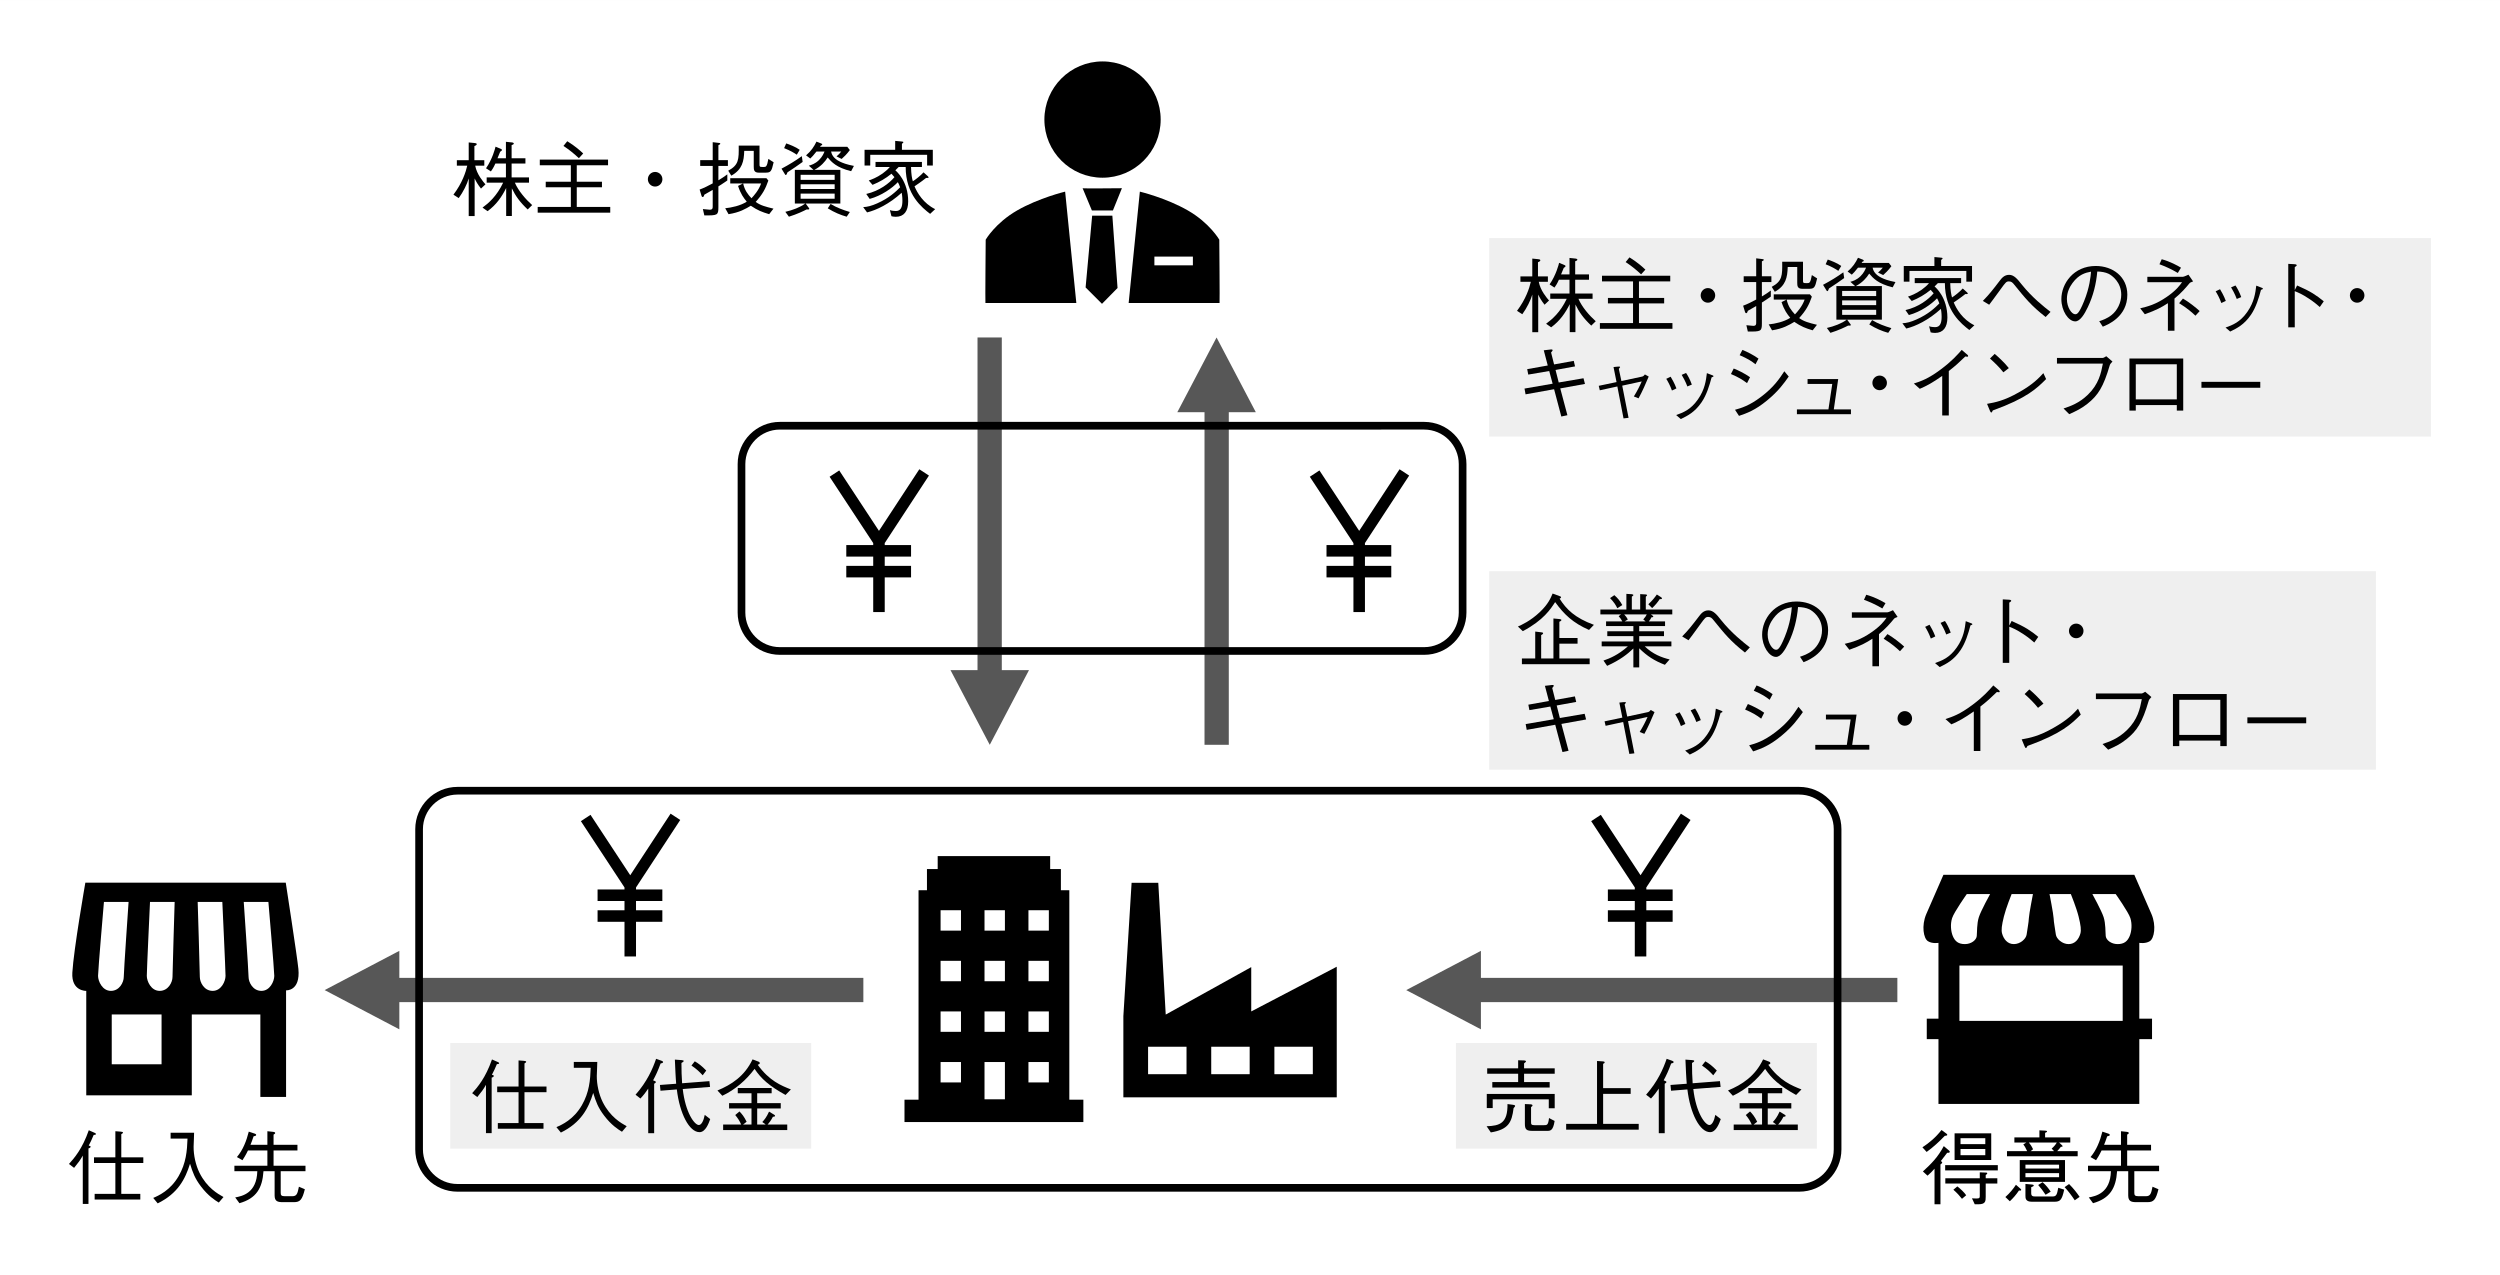 <?xml version="1.0" encoding="utf-8"?>
<!-- Generator: Adobe Illustrator 24.3.0, SVG Export Plug-In . SVG Version: 6.00 Build 0)  -->
<svg version="1.1" xmlns="http://www.w3.org/2000/svg" xmlns:xlink="http://www.w3.org/1999/xlink" x="0px" y="0px" width="400px"
	 height="204px" viewBox="0 0 400 204" style="enable-background:new 0 0 400 204;" xml:space="preserve">
<rect x="0" y="0" width="400" height="204" fill="#808080" stroke="none"/>
<style type="text/css">
	.st0{fill:#FFFFFF;}
	.st1{fill:#EFEFEF;}
	.st2{fill:#575757;}
</style>
<g id="レイヤー_1">
	<g>
		<rect y="0.002" class="st0" width="400" height="204"/>
	</g>
</g>
<g id="レイヤー_3">
	<g>
		<path d="M195.129,48.48h-14.544l1.791-17.819c0,0,4.193,1.005,7.687,3.014c3.494,2.009,5.023,4.673,5.023,4.673
			S195.173,48.48,195.129,48.48z"/>
		<rect x="238.271" y="91.393" class="st1" width="141.876" height="31.759"/>
		<rect x="238.271" y="38.095" class="st1" width="150.682" height="31.759"/>
		<polygon class="st2" points="138.137,156.456 63.894,156.456 63.894,152.134 51.942,158.414 63.894,164.694 63.894,160.342 
			138.137,160.342 		"/>
		<polygon class="st2" points="303.578,156.456 236.946,156.456 236.946,152.134 224.994,158.414 236.946,164.694 236.946,160.342 
			303.578,160.342 		"/>
		<g>
			<path d="M76.956,30.174c-0.546-0.702-0.78-1.131-1.014-1.625v6.02h-0.949v-6.02c-0.26,0.91-0.884,2.171-1.599,3.146l-0.845-0.546
				c1.417-1.872,1.976-3.627,2.21-4.641h-1.664v-0.871h1.898V22.79l0.91,0.091c0.13,0.013,0.377,0.026,0.377,0.195
				c0,0.143-0.273,0.26-0.377,0.299v2.262h1.586v0.871h-1.456c0.247,1.378,1.287,2.587,1.638,2.99L76.956,30.174z M84.432,33.515
				c-1.235-1.157-1.95-2.158-2.535-3.38v4.42h-0.91v-4.472c-0.689,1.391-1.573,2.678-2.977,3.705l-0.806-0.572
				c0.962-0.702,2.275-1.82,3.302-3.991h-2.639V28.38h3.081v-2.21h-1.69c-0.286,0.637-0.507,0.975-0.715,1.261l-0.78-0.507
				c1.027-1.482,1.456-3.159,1.521-3.458l0.897,0.377c0.078,0.026,0.13,0.078,0.13,0.156c0,0.078-0.065,0.143-0.286,0.286
				c-0.234,0.585-0.273,0.689-0.429,1.04h1.352v-2.639l0.988,0.104c0.195,0.026,0.273,0.117,0.273,0.182
				c0,0.13-0.234,0.208-0.351,0.247v2.106h2.21v0.845h-2.21v2.21h2.782v0.845h-2.262c0.546,1.3,1.755,2.691,2.769,3.588
				L84.432,33.515z"/>
			<path d="M86.03,34.022v-0.91h5.304v-3.146h-4.017v-0.884h4.017v-2.639h-4.966v-0.91h10.92v0.91h-5.005v2.639h4.03v0.884h-4.03
				v3.146h5.356v0.91H86.03z M90.762,22.595c1.365,0.845,2.132,1.573,2.548,1.963l-0.689,0.754c-0.741-0.689-1.443-1.287-2.47-1.963
				L90.762,22.595z"/>
			<path d="M105.985,28.68c0,0.65-0.533,1.17-1.17,1.17c-0.65,0-1.157-0.533-1.157-1.17c0-0.65,0.52-1.17,1.157-1.17
				C105.439,27.509,105.985,28.016,105.985,28.68z"/>
			<path d="M114.942,28.848c0.494-0.299,0.975-0.598,1.43-0.949v0.975c-0.221,0.169-1.222,0.819-1.43,0.949v3.354
				c0,1.274-0.169,1.3-2.249,1.287l-0.234-1.014c0.143,0.013,1.027,0.104,1.092,0.104c0.481,0,0.481-0.26,0.481-0.546v-2.626
				c-0.208,0.13-1.157,0.65-1.339,0.767c-0.026,0.091-0.091,0.377-0.26,0.377c-0.117,0-0.169-0.13-0.195-0.208l-0.299-0.988
				c0.559-0.195,1.521-0.663,2.093-0.988v-2.795h-2.002v-0.923h2.002v-2.874l0.975,0.117c0.156,0.013,0.234,0.039,0.234,0.117
				c0,0.104-0.104,0.156-0.299,0.247v2.392h1.521v0.923h-1.521V28.848z M123.067,34.269c-1.17-0.351-1.82-0.598-2.938-1.352
				c-0.819,0.494-1.794,1.079-3.562,1.352l-0.533-0.949c1.027-0.104,2.444-0.403,3.445-1.053c-0.494-0.598-0.975-1.235-1.391-2.522
				l0.793-0.39h-2.041V28.51h5.785l0.312,0.377c-0.468,1.339-0.91,2.171-2.028,3.419c0.754,0.559,1.573,0.767,2.847,1.079
				L123.067,34.269z M121.521,26.274c0,0.377,0.013,0.442,0.468,0.442h0.208c0.338,0,0.52,0,0.741-1.287l0.845,0.533
				c-0.351,1.56-0.481,1.664-1.391,1.664h-0.975c-0.78,0-0.819-0.455-0.819-0.988v-2.496h-1.521
				c-0.052,1.651-0.299,2.977-2.067,3.965l-0.494-0.793c1.703-0.923,1.703-1.794,1.677-4.017h3.328V26.274z M118.907,29.355
				c0.247,1.105,0.728,1.716,1.326,2.366c0.377-0.403,1.144-1.235,1.547-2.366H118.907z"/>
			<path d="M128.423,25.91c-0.637,0.455-1.742,1.235-2.431,1.664c-0.052,0.143-0.143,0.429-0.26,0.429
				c-0.078,0-0.143-0.117-0.195-0.208l-0.494-0.806c1.261-0.676,2.184-1.235,3.25-2.002L128.423,25.91z M125.797,22.946
				c0.494,0.169,1.508,0.546,2.158,1.027l-0.468,0.78c-0.481-0.325-1.001-0.637-2.028-1.053L125.797,22.946z M128.904,32.566
				l0.533,0.728c0.013,0.026,0.052,0.078,0.052,0.117c0,0.13-0.208,0.117-0.442,0.104c-0.468,0.247-1.521,0.754-2.821,1.157
				l-0.572-0.78c1.144-0.26,2.366-0.715,3.185-1.326h-1.664v-5.382h2.99l-0.754-0.676c0.338-0.091,0.988-0.273,1.625-0.897
				c0.546-0.533,0.767-1.079,0.884-1.365h-1.287c-0.416,0.546-0.741,0.884-0.988,1.118l-0.676-0.507
				c0.819-0.689,1.3-1.43,1.664-2.197l0.767,0.299c0.013,0.013,0.156,0.065,0.156,0.169s-0.117,0.13-0.208,0.156l-0.143,0.208h4.368
				l0.403,0.52c-0.52,0.702-0.975,1.118-1.313,1.417l-0.819-0.403c0.325-0.273,0.52-0.481,0.754-0.78h-1.625
				c0.078,0.364,0.299,1.079,1.417,1.612c0.39,0.195,1.066,0.468,2.236,0.689l-0.442,0.845c-2.366-0.585-3.12-1.456-3.757-2.197
				c-0.429,0.689-1.079,1.43-2.132,1.989h4.16v5.382H128.904z M133.545,28.783v-0.819h-5.447v0.819H133.545z M133.545,30.239v-0.754
				h-5.447v0.754H133.545z M133.545,31.8V30.98h-5.447V31.8H133.545z M132.896,32.632c0.962,0.585,2.015,0.975,3.081,1.287
				l-0.507,0.754c-1.014-0.286-1.95-0.676-3.029-1.339L132.896,32.632z"/>
			<path d="M148.82,34.218c-1.261-0.975-3.913-3.042-3.913-7.501h-1.118c-0.104,0.104-0.221,0.234-0.533,0.533
				c0.208,0.182,2.054,1.768,2.054,4.979c0,1.573-0.689,2.457-1.976,2.457c-0.338,0-0.546-0.052-0.702-0.091l-0.247-0.975
				c0.299,0.104,0.65,0.143,0.962,0.143c0.78,0,1.04-0.637,1.04-1.651c0-0.676-0.091-1.105-0.117-1.274
				c-1.963,1.794-4.056,2.795-5.538,3.146l-0.624-0.845c0.663-0.026,1.365-0.208,2.236-0.598c1.95-0.858,3.003-1.898,3.679-2.574
				c-0.117-0.338-0.234-0.585-0.364-0.819c-0.91,0.949-2.6,2.158-4.511,2.678l-0.546-0.793c2.132-0.494,3.692-1.716,4.511-2.691
				c-0.208-0.26-0.351-0.403-0.481-0.546c-0.91,0.754-1.937,1.339-3.029,1.781l-0.598-0.702c0.416-0.143,1.235-0.429,2.197-1.105
				c0.338-0.247,0.832-0.637,1.17-1.053h-2.288V25.91h7.423v0.806h-1.742c0.026,1.222,0.156,1.833,0.286,2.288
				c0.39-0.234,1.196-0.858,1.716-1.43l0.702,0.637c0.078,0.065,0.104,0.143,0.104,0.169c0,0.052,0,0.104-0.403,0.091
				c-0.754,0.611-1.664,1.209-1.846,1.339c0.429,1.04,1.404,2.717,3.302,3.653L148.82,34.218z M148.339,26.482v-1.716h-9.1v1.716
				h-0.91v-2.509h4.901v-1.43l1.092,0.104c0.104,0.013,0.221,0.026,0.221,0.117c0,0.052-0.078,0.117-0.234,0.247v0.962h4.94v2.509
				H148.339z"/>
		</g>
		<g>
			<path d="M247.129,48.757c-0.546-0.702-0.78-1.131-1.014-1.625v6.02h-0.949v-6.02c-0.26,0.91-0.884,2.171-1.599,3.146
				l-0.845-0.546c1.417-1.872,1.976-3.627,2.21-4.641h-1.664V44.22h1.898v-2.847l0.91,0.091c0.13,0.013,0.377,0.026,0.377,0.195
				c0,0.143-0.273,0.26-0.377,0.299v2.262h1.586v0.871h-1.456c0.247,1.378,1.287,2.587,1.638,2.99L247.129,48.757z M254.604,52.098
				c-1.235-1.157-1.95-2.158-2.535-3.38v4.42h-0.91v-4.472c-0.689,1.391-1.573,2.678-2.977,3.705l-0.806-0.572
				c0.962-0.702,2.275-1.82,3.302-3.991h-2.639v-0.845h3.081v-2.21h-1.69c-0.286,0.637-0.507,0.975-0.715,1.261l-0.78-0.507
				c1.027-1.482,1.456-3.159,1.521-3.458l0.897,0.377c0.078,0.026,0.13,0.078,0.13,0.156c0,0.078-0.065,0.143-0.286,0.286
				c-0.234,0.585-0.273,0.689-0.429,1.04h1.352v-2.639l0.988,0.104c0.195,0.026,0.273,0.117,0.273,0.182
				c0,0.13-0.234,0.208-0.351,0.247v2.106h2.21v0.845h-2.21v2.21h2.782v0.845h-2.262c0.546,1.3,1.755,2.691,2.769,3.588
				L254.604,52.098z"/>
			<path d="M255.982,52.605v-0.91h5.304v-3.146h-4.017v-0.884h4.017v-2.639h-4.966v-0.91h10.92v0.91h-5.005v2.639h4.03v0.884h-4.03
				v3.146h5.356v0.91H255.982z M260.715,41.178c1.365,0.845,2.132,1.573,2.548,1.963l-0.689,0.754
				c-0.741-0.689-1.443-1.287-2.47-1.963L260.715,41.178z"/>
			<path d="M274.433,47.262c0,0.65-0.533,1.17-1.17,1.17c-0.65,0-1.157-0.533-1.157-1.17c0-0.65,0.52-1.17,1.157-1.17
				C273.887,46.092,274.433,46.599,274.433,47.262z"/>
			<path d="M281.901,47.431c0.494-0.299,0.975-0.598,1.43-0.949v0.975c-0.221,0.169-1.222,0.819-1.43,0.949v3.354
				c0,1.274-0.169,1.3-2.249,1.287l-0.234-1.014c0.143,0.013,1.027,0.104,1.092,0.104c0.481,0,0.481-0.26,0.481-0.546v-2.626
				c-0.208,0.13-1.157,0.65-1.339,0.767c-0.026,0.091-0.091,0.377-0.26,0.377c-0.117,0-0.169-0.13-0.195-0.208l-0.299-0.988
				c0.559-0.195,1.521-0.663,2.093-0.988V45.13h-2.002v-0.923h2.002v-2.873l0.975,0.117c0.156,0.013,0.234,0.039,0.234,0.117
				c0,0.104-0.104,0.156-0.299,0.247v2.392h1.521v0.923h-1.521V47.431z M290.027,52.852c-1.17-0.351-1.82-0.598-2.938-1.352
				c-0.819,0.494-1.794,1.079-3.562,1.352l-0.533-0.949c1.027-0.104,2.444-0.403,3.445-1.053c-0.494-0.598-0.975-1.235-1.391-2.522
				l0.793-0.39H283.8v-0.845h5.785l0.312,0.377c-0.468,1.339-0.91,2.171-2.028,3.419c0.754,0.559,1.573,0.767,2.847,1.079
				L290.027,52.852z M288.48,44.857c0,0.377,0.013,0.442,0.468,0.442h0.208c0.338,0,0.52,0,0.741-1.287l0.845,0.533
				c-0.351,1.56-0.481,1.664-1.391,1.664h-0.975c-0.78,0-0.819-0.455-0.819-0.988v-2.496h-1.521
				c-0.052,1.651-0.299,2.978-2.067,3.965l-0.494-0.793c1.703-0.923,1.703-1.794,1.677-4.017h3.328V44.857z M285.867,47.938
				c0.247,1.105,0.728,1.716,1.326,2.366c0.377-0.403,1.144-1.235,1.547-2.366H285.867z"/>
			<path d="M295.067,44.493c-0.637,0.455-1.742,1.235-2.431,1.664c-0.052,0.143-0.143,0.429-0.26,0.429
				c-0.078,0-0.143-0.117-0.195-0.208l-0.494-0.806c1.261-0.676,2.184-1.235,3.25-2.002L295.067,44.493z M292.441,41.529
				c0.494,0.169,1.508,0.546,2.158,1.027l-0.468,0.78c-0.481-0.325-1.001-0.637-2.028-1.053L292.441,41.529z M295.548,51.149
				l0.533,0.728c0.013,0.026,0.052,0.078,0.052,0.117c0,0.13-0.208,0.117-0.442,0.104c-0.468,0.247-1.521,0.754-2.821,1.157
				l-0.572-0.78c1.144-0.26,2.366-0.715,3.186-1.326h-1.664v-5.382h2.99l-0.754-0.676c0.338-0.091,0.988-0.273,1.625-0.897
				c0.546-0.533,0.767-1.079,0.884-1.365h-1.287c-0.416,0.546-0.741,0.884-0.988,1.118l-0.676-0.507
				c0.819-0.689,1.3-1.43,1.664-2.197l0.767,0.299c0.013,0.013,0.156,0.065,0.156,0.169s-0.117,0.13-0.208,0.156l-0.143,0.208h4.368
				l0.403,0.52c-0.52,0.702-0.975,1.118-1.313,1.417l-0.819-0.403c0.325-0.273,0.52-0.481,0.754-0.78h-1.625
				c0.078,0.364,0.299,1.079,1.417,1.612c0.39,0.195,1.066,0.468,2.236,0.689l-0.442,0.845c-2.366-0.585-3.12-1.456-3.757-2.197
				c-0.429,0.689-1.079,1.43-2.132,1.989h4.16v5.382H295.548z M300.189,47.366v-0.819h-5.447v0.819H300.189z M300.189,48.822v-0.754
				h-5.447v0.754H300.189z M300.189,50.382v-0.819h-5.447v0.819H300.189z M299.539,51.214c0.962,0.585,2.015,0.975,3.082,1.287
				l-0.507,0.754c-1.014-0.286-1.95-0.676-3.029-1.339L299.539,51.214z"/>
			<path d="M315.094,52.8c-1.261-0.975-3.913-3.042-3.913-7.501h-1.118c-0.104,0.104-0.221,0.234-0.533,0.533
				c0.208,0.182,2.054,1.768,2.054,4.979c0,1.573-0.689,2.457-1.976,2.457c-0.338,0-0.546-0.052-0.702-0.091l-0.247-0.975
				c0.299,0.104,0.65,0.143,0.962,0.143c0.78,0,1.04-0.637,1.04-1.651c0-0.676-0.091-1.105-0.117-1.274
				c-1.963,1.794-4.056,2.795-5.538,3.146l-0.624-0.845c0.663-0.026,1.365-0.208,2.236-0.598c1.95-0.858,3.003-1.898,3.679-2.574
				c-0.117-0.338-0.234-0.585-0.364-0.819c-0.91,0.949-2.6,2.158-4.511,2.678l-0.546-0.793c2.132-0.494,3.692-1.716,4.511-2.691
				c-0.208-0.26-0.351-0.403-0.481-0.546c-0.91,0.754-1.937,1.339-3.029,1.781l-0.598-0.702c0.416-0.143,1.235-0.429,2.197-1.105
				c0.338-0.247,0.832-0.637,1.17-1.053h-2.288v-0.806h7.423v0.806h-1.742c0.026,1.222,0.156,1.833,0.286,2.288
				c0.39-0.234,1.196-0.858,1.716-1.43l0.702,0.637c0.078,0.065,0.104,0.143,0.104,0.169c0,0.052,0,0.104-0.403,0.091
				c-0.754,0.611-1.664,1.209-1.846,1.339c0.429,1.04,1.404,2.717,3.302,3.653L315.094,52.8z M314.613,45.065v-1.716h-9.1v1.716
				h-0.91v-2.509h4.901v-1.43l1.092,0.104c0.104,0.013,0.221,0.026,0.221,0.117c0,0.052-0.078,0.117-0.234,0.247v0.962h4.94v2.509
				H314.613z"/>
			<path d="M317.255,48.146c1.053-1.079,1.534-1.703,2.678-3.198c0.325-0.429,0.741-0.975,1.534-0.975
				c0.78,0,1.339,0.702,1.989,1.521c1.677,2.106,3.666,3.666,4.628,4.407l-0.78,0.819c-2.275-1.768-3.289-3.029-5.005-5.148
				c-0.286-0.364-0.481-0.546-0.858-0.546c-0.429,0-0.52,0.117-1.339,1.248c-1.222,1.677-1.352,1.859-1.833,2.483L317.255,48.146z"
				/>
			<path d="M335.877,51.396c0.494-0.169,1.261-0.416,1.989-1.001c0.884-0.702,1.534-1.95,1.534-3.237
				c0-2.002-1.456-3.082-2.054-3.367c-0.481-0.221-1.118-0.338-1.781-0.351c-0.169,1.963-0.65,3.9-1.508,5.694
				c-0.546,1.157-1.248,2.288-2.015,2.288c-1.092,0-2.223-1.677-2.223-3.562c0-2.496,1.963-5.304,5.499-5.304
				c2.73,0,5.057,1.716,5.057,4.603c0,3.536-3.146,4.797-3.926,5.109L335.877,51.396z M331.6,45.286
				c-0.416,0.572-0.897,1.417-0.897,2.548c0,1.391,0.793,2.444,1.313,2.444c0.273,0,0.585,0,1.43-2.08
				c0.897-2.197,1.053-3.939,1.118-4.732C333.641,43.635,332.588,43.933,331.6,45.286z"/>
			<path d="M346.865,48.51c-1.053,0.676-1.807,1.092-3.692,1.769l-0.741-0.949c1.196-0.286,2.496-0.611,4.277-1.846
				c1.469-1.014,2.041-1.794,2.418-2.327h-5.551v-0.871h5.694c0.169,0,0.767-0.286,0.884-0.338l0.741,1.079
				c-0.416,0.156-0.468,0.169-0.611,0.338c-0.559,0.676-1.248,1.495-2.366,2.405v5.148h-1.053V48.51z M345.877,41.476
				c1.365,0.377,2.522,1.014,3.081,1.352l-0.507,0.845c-1.105-0.663-2.132-1.092-2.938-1.391L345.877,41.476z M349.271,47.769
				c0.962,0.559,2.093,1.456,2.678,2.002l-0.676,0.741c-0.546-0.507-1.261-1.17-2.613-2.002L349.271,47.769z"/>
			<path d="M355.205,46.274c0.195,0.325,0.624,1.053,0.923,1.872l-0.715,0.338c-0.286-0.806-0.663-1.482-0.91-1.872L355.205,46.274z
				 M356.089,52.41c1.105-0.403,2.314-0.832,3.484-2.509c1.105-1.573,1.287-3.016,1.43-4.199l0.676,0.26
				c0.299,0.091,0.377,0.156,0.377,0.221c0,0.091-0.039,0.104-0.299,0.195c-0.338,1.287-0.806,2.821-1.599,3.978
				c-1.092,1.599-2.25,2.171-3.328,2.691L356.089,52.41z M357.675,45.676c0.26,0.364,0.65,1.079,0.923,1.859l-0.715,0.299
				c-0.312-0.832-0.728-1.56-0.91-1.859L357.675,45.676z"/>
			<path d="M367.539,45.676c2.21,0.962,3.081,1.573,4.264,2.535l-0.637,0.91c-0.39-0.338-0.884-0.78-1.781-1.365
				c-1.04-0.689-1.638-0.936-2.223-1.17v5.785h-1.04V42.218l0.988,0.052c0.065,0,0.364,0.013,0.364,0.182
				c0,0.078-0.104,0.143-0.312,0.286v3.679L367.539,45.676z"/>
			<path d="M378.31,47.262c0,0.65-0.533,1.17-1.17,1.17c-0.65,0-1.157-0.533-1.157-1.17c0-0.65,0.52-1.17,1.157-1.17
				C377.764,46.092,378.31,46.599,378.31,47.262z"/>
			<path d="M251.8,57.739l0.208,0.884l-3.12,0.572l0.507,2.002l3.965-0.676l0.234,0.91l-3.952,0.715l1.144,4.29l-0.975,0.208
				l-1.157-4.368l-4.563,0.819l-0.169-0.923l4.498-0.78l-0.546-2.028l-3.354,0.572l-0.169-0.871l3.289-0.585l-0.637-2.431
				l1.118-0.13c0.039,0,0.299-0.039,0.299,0.117c0,0.065-0.026,0.104-0.247,0.364l0.481,1.911L251.8,57.739z"/>
			<path d="M262.766,60.248c0.039-0.013,0.221-0.052,0.416-0.338l0.611,0.338c-0.494,1.183-1.014,2.366-1.625,3.484l-0.754-0.299
				c0.494-0.78,0.988-1.755,1.261-2.405l-3.12,0.676l1.014,5.148l-0.806,0.091l-0.988-5.109l-2.808,0.611l-0.169-0.715l2.847-0.598
				l-0.481-2.405l0.624-0.065c0.325-0.026,0.429-0.026,0.429,0.078c0,0.052-0.182,0.234-0.208,0.273l0.416,1.95L262.766,60.248z"/>
			<path d="M267.303,60.274c0.195,0.325,0.624,1.053,0.923,1.872l-0.715,0.338c-0.286-0.806-0.663-1.482-0.91-1.872L267.303,60.274z
				 M268.187,66.41c1.105-0.403,2.314-0.832,3.484-2.509c1.105-1.573,1.287-3.016,1.43-4.199l0.676,0.26
				c0.299,0.091,0.377,0.156,0.377,0.221c0,0.091-0.039,0.104-0.299,0.195c-0.338,1.287-0.806,2.821-1.599,3.978
				c-1.092,1.599-2.249,2.171-3.328,2.691L268.187,66.41z M269.772,59.676c0.26,0.364,0.65,1.079,0.923,1.859l-0.715,0.299
				c-0.312-0.832-0.728-1.56-0.91-1.859L269.772,59.676z"/>
			<path d="M277.394,58.961c0.702,0.273,1.716,0.767,2.613,1.391l-0.481,0.949c-0.741-0.559-1.352-0.936-2.574-1.456L277.394,58.961
				z M286.195,60.248c-0.715,1.014-1.612,2.301-3.445,3.809c-1.95,1.612-3.29,2.067-4.511,2.483l-0.637-0.975
				c1.014-0.286,2.275-0.637,4.16-2.067c2.054-1.547,2.951-2.912,3.731-4.095L286.195,60.248z M278.785,55.984
				c0.78,0.312,1.729,0.793,2.574,1.391l-0.481,0.91c-0.572-0.455-1.17-0.871-2.535-1.456L278.785,55.984z"/>
			<path d="M296.152,65.5v0.767h-8.645V65.5h5.044l0.611-4.069h-3.952v-0.78h4.901l-0.702,4.849H296.152z"/>
			<path d="M301.908,61.262c0,0.65-0.533,1.17-1.17,1.17c-0.65,0-1.157-0.533-1.157-1.17c0-0.65,0.52-1.17,1.157-1.17
				C301.362,60.092,301.908,60.599,301.908,61.262z"/>
			<path d="M310.755,66.475v-6.331c-1.521,1.066-2.457,1.586-3.588,2.067l-0.949-0.845c1.144-0.377,2.275-0.741,4.277-2.236
				c1.807-1.339,2.704-2.379,3.38-3.146l0.884,0.754c0.052,0.026,0.143,0.13,0.143,0.234c0,0.052-0.013,0.104-0.156,0.104
				c-0.091,0-0.143-0.013-0.299-0.039c-1.092,1.04-1.456,1.404-2.639,2.327v7.111H310.755z"/>
			<path d="M327.379,60.651c-1.456,1.456-3.042,3.042-8.528,5.018c-0.013,0.026-0.156,0.338-0.234,0.338
				c-0.104,0-0.169-0.156-0.247-0.325l-0.442-1.066c1.287-0.234,2.704-0.481,5.096-1.846c2.262-1.274,3.172-2.262,3.913-3.068
				L327.379,60.651z M320.541,59.572c-0.637-0.806-1.378-1.521-2.145-2.21l0.754-0.741c0.403,0.338,1.508,1.313,2.262,2.275
				L320.541,59.572z"/>
			<path d="M329.114,58.181v-0.91h7.319c0.104,0,0.351-0.13,0.572-0.273l0.988,0.845c-0.338,0.377-0.377,0.416-0.442,0.637
				c-1.014,3.432-1.833,4.745-3.575,6.136c-0.937,0.741-1.716,1.118-2.899,1.651l-0.91-0.91c1.079-0.364,2.483-0.832,3.913-2.223
				c1.729-1.69,2.08-3.406,2.379-4.953H329.114z"/>
			<path d="M341.724,64.811v0.884h-1.014v-8.333h8.606v8.333h-1.027v-0.884H341.724z M348.289,58.285h-6.565v5.616h6.565V58.285z"/>
			<path d="M352.231,62.042v-0.949h9.413v0.949H352.231z"/>
		</g>
		<g>
			<path d="M242.867,100.244c0.585-0.26,2.002-0.884,3.51-2.314c1.3-1.235,1.716-2.185,2.041-2.964l1.092,0.403
				c0.182,0.065,0.26,0.104,0.26,0.195c0,0.117-0.156,0.182-0.234,0.221c1.066,1.69,2.431,3.068,5.486,4.187l-0.78,0.819
				c-2.587-1.144-3.965-2.457-5.421-4.459c-0.702,1.092-1.846,2.899-5.174,4.654L242.867,100.244z M246.599,101.167
				c0.169,0.026,0.299,0.039,0.299,0.156c0,0.104-0.091,0.169-0.312,0.299v3.731h1.963v-6.396l0.962,0.091
				c0.169,0.013,0.312,0.065,0.312,0.156c0,0.065-0.065,0.169-0.325,0.273v2.6h2.912v0.91h-2.912v2.366h4.849v0.923h-10.842v-0.923
				h2.132v-4.303L246.599,101.167z"/>
			<path d="M264.147,98.307l0.234,0.169c0.052,0.039,0.143,0.104,0.143,0.182c0,0.13-0.156,0.104-0.273,0.091
				c-0.156,0.325-0.286,0.481-0.442,0.676h2.6v0.741h-4.134v0.832h3.965v0.78h-3.965v0.858h5.148v0.78h-4.264
				c1.287,1.248,2.691,1.781,3.978,2.093l-0.754,0.858c-1.651-0.624-2.86-1.404-4.108-2.639v3.055h-0.936v-3.029
				c-0.923,0.897-2.119,1.846-4.199,2.782l-0.585-0.845c1.014-0.351,2.353-0.897,3.9-2.275h-4.187v-0.78h5.07v-0.858h-4.173v-0.78
				h4.173v-0.832h-4.368v-0.741h2.6c-0.195-0.364-0.325-0.546-0.585-0.832l0.377-0.286h-3.302v-0.78h4.16v-2.509l0.858,0.052
				c0.156,0.013,0.26,0.078,0.26,0.143s-0.104,0.156-0.247,0.247v2.067h1.339v-2.47l0.858,0.052
				c0.182,0.013,0.247,0.078,0.247,0.117c0,0.065-0.104,0.156-0.208,0.247v2.054h4.238v0.78H264.147z M258.765,97.319
				c-0.247-0.52-0.468-0.897-1.157-1.625l0.689-0.468c0.572,0.507,0.884,0.897,1.274,1.586L258.765,97.319z M259.87,98.307
				c0.273,0.286,0.403,0.468,0.585,0.806l-0.521,0.312h3.367l-0.377-0.312c0.325-0.377,0.429-0.546,0.559-0.806H259.87z
				 M265.551,95.863c-0.364,0.559-0.702,0.949-1.209,1.43l-0.611-0.611c0.663-0.611,1.014-1.066,1.365-1.561l0.611,0.39
				c0.091,0.065,0.208,0.13,0.208,0.234C265.915,95.889,265.681,95.876,265.551,95.863z"/>
			<path d="M269.146,101.83c1.053-1.079,1.534-1.703,2.678-3.198c0.325-0.429,0.741-0.975,1.534-0.975
				c0.78,0,1.339,0.702,1.989,1.521c1.677,2.106,3.666,3.666,4.628,4.407l-0.78,0.819c-2.275-1.768-3.289-3.029-5.005-5.148
				c-0.286-0.364-0.481-0.546-0.858-0.546c-0.429,0-0.52,0.117-1.339,1.248c-1.222,1.677-1.352,1.859-1.833,2.483L269.146,101.83z"
				/>
			<path d="M288,105.08c0.494-0.169,1.261-0.416,1.989-1.001c0.884-0.702,1.534-1.95,1.534-3.237c0-2.002-1.456-3.082-2.054-3.367
				c-0.481-0.221-1.118-0.338-1.781-0.351c-0.169,1.963-0.65,3.9-1.508,5.694c-0.546,1.157-1.248,2.288-2.015,2.288
				c-1.092,0-2.223-1.677-2.223-3.562c0-2.496,1.963-5.304,5.499-5.304c2.73,0,5.057,1.716,5.057,4.603
				c0,3.536-3.146,4.797-3.926,5.109L288,105.08z M283.723,98.97c-0.416,0.572-0.897,1.417-0.897,2.548
				c0,1.391,0.793,2.444,1.313,2.444c0.273,0,0.585,0,1.43-2.08c0.897-2.197,1.053-3.939,1.118-4.732
				C285.764,97.319,284.711,97.618,283.723,98.97z"/>
			<path d="M299.588,102.194c-1.053,0.676-1.807,1.092-3.692,1.769l-0.741-0.949c1.196-0.286,2.496-0.611,4.277-1.846
				c1.469-1.014,2.041-1.794,2.418-2.327h-5.551v-0.871h5.694c0.169,0,0.767-0.286,0.884-0.338l0.741,1.079
				c-0.416,0.156-0.468,0.169-0.611,0.338c-0.559,0.676-1.248,1.495-2.366,2.405v5.148h-1.053V102.194z M298.6,95.16
				c1.365,0.377,2.522,1.014,3.081,1.352l-0.507,0.845c-1.105-0.663-2.132-1.092-2.938-1.391L298.6,95.16z M301.993,101.453
				c0.962,0.559,2.093,1.456,2.678,2.002l-0.676,0.741c-0.546-0.507-1.261-1.17-2.613-2.002L301.993,101.453z"/>
			<path d="M308.723,99.958c0.195,0.325,0.624,1.053,0.923,1.872l-0.715,0.338c-0.286-0.806-0.663-1.482-0.91-1.872L308.723,99.958z
				 M309.606,106.094c1.105-0.403,2.314-0.832,3.484-2.509c1.105-1.573,1.287-3.016,1.43-4.199l0.676,0.26
				c0.299,0.091,0.377,0.156,0.377,0.221c0,0.091-0.039,0.104-0.299,0.195c-0.338,1.287-0.806,2.821-1.599,3.978
				c-1.092,1.599-2.249,2.171-3.328,2.691L309.606,106.094z M311.192,99.36c0.26,0.364,0.65,1.079,0.923,1.859l-0.715,0.299
				c-0.312-0.832-0.728-1.56-0.91-1.859L311.192,99.36z"/>
			<path d="M321.859,99.36c2.21,0.962,3.081,1.573,4.264,2.535l-0.637,0.91c-0.39-0.338-0.884-0.78-1.781-1.365
				c-1.04-0.689-1.638-0.936-2.223-1.17v5.785h-1.04V95.902l0.988,0.052c0.065,0,0.364,0.013,0.364,0.182
				c0,0.078-0.104,0.143-0.312,0.286v3.679L321.859,99.36z"/>
			<path d="M333.36,100.946c0,0.65-0.533,1.17-1.17,1.17c-0.65,0-1.157-0.533-1.157-1.17c0-0.65,0.52-1.17,1.157-1.17
				C332.814,99.776,333.36,100.283,333.36,100.946z"/>
			<path d="M251.983,111.423l0.208,0.884l-3.12,0.572l0.507,2.002l3.965-0.676l0.234,0.91l-3.952,0.715l1.144,4.29l-0.975,0.208
				l-1.157-4.368l-4.563,0.819l-0.169-0.923l4.498-0.78l-0.546-2.028l-3.354,0.572l-0.169-0.871l3.289-0.585l-0.637-2.431
				l1.118-0.13c0.039,0,0.299-0.039,0.299,0.117c0,0.065-0.026,0.104-0.247,0.364l0.481,1.911L251.983,111.423z"/>
			<path d="M263.697,113.932c0.039-0.013,0.221-0.052,0.416-0.338l0.611,0.338c-0.494,1.183-1.014,2.366-1.625,3.484l-0.754-0.299
				c0.494-0.78,0.988-1.755,1.261-2.405l-3.12,0.676l1.014,5.148l-0.806,0.091l-0.988-5.109l-2.808,0.611l-0.169-0.715l2.847-0.598
				l-0.481-2.405l0.624-0.065c0.325-0.026,0.429-0.026,0.429,0.078c0,0.052-0.182,0.234-0.208,0.273l0.416,1.95L263.697,113.932z"/>
			<path d="M268.738,113.958c0.195,0.325,0.624,1.053,0.923,1.872l-0.715,0.338c-0.286-0.806-0.663-1.482-0.91-1.872
				L268.738,113.958z M269.623,120.094c1.105-0.403,2.314-0.832,3.484-2.509c1.105-1.573,1.287-3.016,1.43-4.199l0.676,0.26
				c0.299,0.091,0.377,0.156,0.377,0.221c0,0.091-0.039,0.104-0.299,0.195c-0.338,1.287-0.806,2.821-1.599,3.978
				c-1.092,1.599-2.25,2.171-3.328,2.691L269.623,120.094z M271.208,113.36c0.26,0.364,0.65,1.079,0.923,1.859l-0.715,0.299
				c-0.312-0.832-0.728-1.56-0.91-1.859L271.208,113.36z"/>
			<path d="M279.658,112.645c0.702,0.273,1.716,0.767,2.613,1.391l-0.481,0.949c-0.741-0.559-1.352-0.936-2.574-1.456
				L279.658,112.645z M288.459,113.932c-0.715,1.014-1.612,2.301-3.445,3.809c-1.95,1.612-3.29,2.067-4.511,2.483l-0.637-0.975
				c1.014-0.286,2.275-0.637,4.16-2.067c2.054-1.547,2.951-2.912,3.731-4.095L288.459,113.932z M281.049,109.668
				c0.78,0.312,1.729,0.793,2.574,1.391l-0.481,0.91c-0.572-0.455-1.17-0.871-2.535-1.456L281.049,109.668z"/>
			<path d="M299.091,119.184v0.767h-8.645v-0.767h5.044l0.611-4.069h-3.952v-0.78h4.901l-0.702,4.849H299.091z"/>
			<path d="M305.932,114.946c0,0.65-0.533,1.17-1.17,1.17c-0.65,0-1.157-0.533-1.157-1.17c0-0.65,0.52-1.17,1.157-1.17
				C305.386,113.776,305.932,114.283,305.932,114.946z"/>
			<path d="M315.808,120.159v-6.331c-1.521,1.066-2.458,1.586-3.588,2.067l-0.949-0.845c1.145-0.377,2.275-0.741,4.277-2.236
				c1.807-1.339,2.704-2.379,3.38-3.146l0.884,0.754c0.052,0.026,0.143,0.13,0.143,0.234c0,0.052-0.013,0.104-0.156,0.104
				c-0.091,0-0.143-0.013-0.299-0.039c-1.092,1.04-1.456,1.404-2.639,2.327v7.111H315.808z"/>
			<path d="M332.922,114.335c-1.456,1.456-3.042,3.042-8.528,5.018c-0.013,0.026-0.156,0.338-0.234,0.338
				c-0.104,0-0.169-0.156-0.247-0.325l-0.442-1.066c1.287-0.234,2.704-0.481,5.096-1.846c2.262-1.274,3.172-2.262,3.913-3.068
				L332.922,114.335z M326.083,113.256c-0.637-0.806-1.378-1.521-2.145-2.21l0.754-0.741c0.403,0.338,1.508,1.313,2.262,2.275
				L326.083,113.256z"/>
			<path d="M335.344,111.865v-0.91h7.319c0.104,0,0.351-0.13,0.572-0.273l0.988,0.845c-0.338,0.377-0.377,0.416-0.442,0.637
				c-1.014,3.432-1.833,4.745-3.575,6.136c-0.937,0.741-1.716,1.118-2.899,1.651l-0.91-0.91c1.079-0.364,2.483-0.832,3.913-2.223
				c1.729-1.69,2.08-3.406,2.379-4.953H335.344z"/>
			<path d="M348.684,118.495v0.884h-1.014v-8.333h8.606v8.333h-1.027v-0.884H348.684z M355.25,111.969h-6.565v5.616h6.565V111.969z"
				/>
			<path d="M359.58,115.726v-0.949h9.413v0.949H359.58z"/>
		</g>
		<g>
			<path d="M11.035,186.235c0.858-0.949,2.145-2.431,3.172-5.396l1.001,0.442c0.039,0.026,0.143,0.091,0.143,0.156
				c0,0.117-0.13,0.143-0.364,0.156c-0.234,0.598-0.494,1.118-0.793,1.703c0.208,0.052,0.299,0.065,0.299,0.182
				c0,0.182-0.234,0.234-0.338,0.273v8.879h-0.91v-7.735c-0.429,0.767-0.715,1.131-1.391,1.963L11.035,186.235z M15.143,191.929
				v-0.91h3.315v-4.94h-3.419v-0.91h3.419v-4.173l0.845,0.065c0.182,0.026,0.377,0.039,0.377,0.156c0,0.091-0.169,0.195-0.273,0.26
				v3.692h3.523v0.91h-3.523v4.94h3.042v0.91H15.143z"/>
			<path d="M35.007,192.41c-0.637-0.39-1.703-1.066-2.847-2.574c-1.001-1.313-1.326-2.25-1.755-3.64
				c-0.767,2.47-1.95,4.758-5.174,6.344l-0.715-0.871c0.884-0.377,2.743-1.209,4.069-3.497c1.183-2.042,1.352-4.043,1.417-5.994
				h-2.704v-0.936h3.757c0,0.247-0.013,0.403-0.026,0.858c-0.013,0.221-0.052,1.17-0.052,1.365
				c-0.013,1.378,0.338,2.964,0.949,4.199c1.196,2.379,2.925,3.354,3.835,3.861L35.007,192.41z"/>
			<path d="M37.906,185.13c0.975-1.144,1.534-2.613,1.898-4.069l0.936,0.312c0.065,0.026,0.247,0.078,0.247,0.208
				c0,0.143-0.13,0.169-0.416,0.234c-0.208,0.624-0.338,0.975-0.494,1.352h2.704v-2.171l0.962,0.104
				c0.078,0.013,0.286,0.039,0.286,0.182c0,0.078-0.065,0.156-0.26,0.26v1.625h3.822v0.91h-3.822v2.444h5.109v0.871h-3.965v3.419
				c0,0.416,0.078,0.585,0.663,0.585h1.183c0.728,0,0.845-0.403,1.066-1.521l0.949,0.403c-0.416,1.703-0.78,2.067-1.729,2.067h-1.82
				c-0.819,0-1.287-0.143-1.287-1.079v-3.874h-1.781c-0.182,2.743-1.157,4.355-3.848,5.122l-0.676-0.923
				c1.105-0.208,3.445-0.676,3.536-4.199h-3.666v-0.871h5.278v-2.444h-3.107c-0.377,0.793-0.689,1.261-0.884,1.56L37.906,185.13z"/>
		</g>
		<g>
			<path d="M311.161,181.737c-0.897,0.936-1.846,1.82-2.899,2.574l-0.676-0.741c1.053-0.689,2.093-1.534,3.055-2.769l0.78,0.572
				c0.091,0.065,0.143,0.143,0.143,0.195C311.564,181.698,311.395,181.711,311.161,181.737z M311.551,184.441
				c-0.286,0.377-0.403,0.546-1.014,1.326c0.195,0.143,0.208,0.156,0.208,0.234c0,0.104-0.078,0.169-0.273,0.312v6.371h-0.949
				v-5.694c-0.39,0.442-0.637,0.702-1.118,1.118l-0.741-0.676c1.378-1.261,2.366-2.249,3.341-4.056l0.845,0.715
				c0.052,0.052,0.117,0.117,0.117,0.195C311.967,184.467,311.707,184.454,311.551,184.441z M311.226,187.262v-0.845h8.424v0.845
				H311.226z M317.713,189.368v2.106c0,0.728-0.039,1.209-1.157,1.209h-0.598l-0.442-0.949c0.143,0.013,0.377,0.026,0.702,0.026
				c0.546,0,0.546-0.117,0.546-0.52v-1.872h-5.513v-0.845h5.513v-0.949l0.988,0.039c0.052,0,0.208,0,0.208,0.117
				c0,0.117-0.13,0.195-0.247,0.26v0.533h1.859v0.845H317.713z M313.917,191.812c-0.364-0.455-0.741-0.897-1.378-1.456l0.637-0.533
				c0.507,0.403,1.027,0.871,1.417,1.417L313.917,191.812z M312.734,185.598v-4.264h5.863v4.264H312.734z M317.648,182.114h-3.965
				v0.949h3.965V182.114z M317.648,183.843h-3.965v0.988h3.965V183.843z"/>
			<path d="M323.03,190.486c-0.468,0.702-0.923,1.209-1.456,1.716l-0.715-0.676c0.715-0.637,1.261-1.3,1.69-1.963l0.702,0.611
				c0.039,0.039,0.143,0.13,0.143,0.208C323.394,190.525,323.173,190.499,323.03,190.486z M321.119,185v-0.819h3.224
				c-0.26-0.585-0.429-0.845-0.611-1.079l0.481-0.299h-1.911v-0.819h4.004v-1.131l0.962,0.052c0.091,0,0.26,0.026,0.26,0.13
				c0,0.091-0.13,0.143-0.312,0.221v0.728h4.03v0.819h-1.794l0.455,0.416c0.091,0.091,0.104,0.13,0.104,0.182
				c0,0.117-0.182,0.091-0.26,0.078c-0.182,0.247-0.377,0.468-0.598,0.702h3.276V185H321.119z M323.16,189.095v-3.484h7.241v3.484
				H323.16z M329.452,186.352h-5.382v0.611h5.382V186.352z M329.452,187.704h-5.382v0.65h5.382V187.704z M328.672,192.28h-3.549
				c-1.053,0-1.053-0.559-1.053-1.001v-1.846l1.066,0.091c0.091,0.013,0.26,0.039,0.26,0.156c0,0.065,0,0.117-0.403,0.273v0.949
				c0,0.533,0.299,0.533,0.754,0.533h2.665c0.611,0,0.702-0.286,0.91-1.391l0.949,0.299
				C329.907,192.02,329.634,192.28,328.672,192.28z M324.616,182.803c0.195,0.234,0.416,0.533,0.676,1.079l-0.403,0.299h3.757
				l-0.377-0.403c0.39-0.351,0.598-0.598,0.819-0.975H324.616z M327.294,191.162c-0.416-0.637-0.754-1.079-1.183-1.56l0.702-0.455
				c0.572,0.507,0.91,0.949,1.3,1.521L327.294,191.162z M331.961,192.046c-0.546-0.819-1.014-1.443-1.625-2.106l0.715-0.494
				c0.702,0.702,1.222,1.365,1.69,2.054L331.961,192.046z"/>
			<path d="M334.483,185.13c0.975-1.144,1.534-2.613,1.898-4.069l0.936,0.312c0.065,0.026,0.247,0.078,0.247,0.208
				c0,0.143-0.13,0.169-0.416,0.234c-0.208,0.624-0.338,0.975-0.494,1.352h2.704v-2.171l0.962,0.104
				c0.078,0.013,0.286,0.039,0.286,0.182c0,0.078-0.065,0.156-0.26,0.26v1.625h3.822v0.91h-3.822v2.444h5.109v0.871h-3.965v3.419
				c0,0.416,0.078,0.585,0.663,0.585h1.183c0.728,0,0.845-0.403,1.066-1.521l0.949,0.403c-0.416,1.703-0.78,2.067-1.729,2.067h-1.82
				c-0.819,0-1.287-0.143-1.287-1.079v-3.874h-1.781c-0.182,2.743-1.157,4.355-3.848,5.122l-0.676-0.923
				c1.105-0.208,3.445-0.676,3.536-4.199h-3.666v-0.871h5.278v-2.444h-3.107c-0.377,0.793-0.689,1.261-0.884,1.56L334.483,185.13z"
				/>
		</g>
		<g>
			<rect x="72.038" y="166.876" class="st1" width="57.75" height="16.907"/>
			<g>
				<path d="M75.545,174.907c0.858-0.949,2.145-2.431,3.172-5.395l1.001,0.442c0.039,0.026,0.143,0.091,0.143,0.156
					c0,0.117-0.13,0.143-0.364,0.156c-0.234,0.598-0.494,1.118-0.793,1.703c0.208,0.052,0.299,0.065,0.299,0.182
					c0,0.182-0.234,0.234-0.338,0.273v8.879h-0.91v-7.735c-0.429,0.767-0.715,1.131-1.391,1.963L75.545,174.907z M79.653,180.601
					v-0.91h3.315v-4.94h-3.419v-0.91h3.419v-4.173l0.845,0.065c0.182,0.026,0.377,0.039,0.377,0.156c0,0.091-0.169,0.195-0.273,0.26
					v3.692h3.523v0.91h-3.523v4.94h3.042v0.91H79.653z"/>
				<path d="M99.517,181.082c-0.637-0.39-1.703-1.066-2.847-2.574c-1.001-1.313-1.326-2.249-1.755-3.64
					c-0.767,2.47-1.95,4.758-5.174,6.344l-0.715-0.871c0.884-0.377,2.743-1.209,4.069-3.497c1.183-2.041,1.352-4.043,1.417-5.993
					h-2.704v-0.937h3.757c0,0.247-0.013,0.403-0.026,0.858c-0.013,0.221-0.052,1.17-0.052,1.365
					c-0.013,1.378,0.338,2.964,0.949,4.199c1.196,2.379,2.925,3.354,3.835,3.861L99.517,181.082z"/>
				<path d="M105.692,170.162c-0.416,1.157-0.767,1.885-1.196,2.691c0.468,0.182,0.442,0.221,0.442,0.286
					c0,0.091-0.169,0.195-0.273,0.26v7.917h-0.949v-7.137c-0.39,0.585-0.702,1.001-1.248,1.586l-0.78-0.611
					c1.859-2.106,2.743-4.147,3.289-5.746l0.871,0.312c0.104,0.039,0.247,0.117,0.247,0.208
					C106.095,170.071,105.887,170.123,105.692,170.162z M111.932,181.147c-1.651,0-3.185-2.977-3.64-6.838l-2.613,0.208
					l-0.091-0.923l2.6-0.195c-0.026-0.39-0.091-1.144-0.117-1.807c-0.065-1.651-0.078-1.846-0.091-2.054l1.079,0.078
					c0.286,0.026,0.325,0.065,0.325,0.143c0,0.117-0.117,0.182-0.351,0.312c0,1.326,0.026,2.028,0.104,3.25l4.368-0.338l0.104,0.923
					l-4.368,0.338c0.429,3.796,1.885,5.759,2.574,5.759c0.403,0,0.754-0.624,0.949-1.625l0.871,0.676
					C113.401,179.718,112.881,181.147,111.932,181.147z M112.426,172.047c-0.455-0.507-0.988-1.027-1.794-1.56l0.533-0.676
					c0.546,0.312,1.118,0.728,1.833,1.482L112.426,172.047z"/>
				<path d="M125.686,175.193c-2.639-1.456-3.913-2.613-4.953-4.173c-1.365,1.82-3.107,3.328-5.161,4.303l-0.78-0.845
					c2.223-0.923,4.342-2.275,5.616-4.979l0.988,0.377c0.117,0.039,0.169,0.156,0.169,0.221c0,0.13-0.117,0.182-0.325,0.273
					c1.846,2.562,3.731,3.315,5.304,3.939L125.686,175.193z M115.702,180.809v-0.884h2.886c-0.26-0.585-0.481-0.936-0.949-1.521
					l0.676-0.572c0.377,0.39,0.728,0.793,1.144,1.651l-0.572,0.442h1.352v-2.574h-3.588v-0.845h3.588v-1.586h-2.197v-0.845h5.421
					v0.845h-2.314v1.586h3.77v0.845h-3.77v2.574h1.365l-0.546-0.403c0.338-0.364,0.676-0.767,1.079-1.664l0.754,0.455
					c0.117,0.065,0.208,0.13,0.208,0.221c0,0.117-0.143,0.13-0.351,0.156c-0.286,0.559-0.507,0.858-0.845,1.235h3.146v0.884H115.702
					z"/>
			</g>
		</g>
		<g>
			<rect x="232.949" y="166.876" class="st1" width="57.75" height="16.907"/>
			<g>
				<path d="M242.174,177.3c-0.286,2.314-0.832,3.419-3.64,3.887l-0.676-0.988c2.171-0.065,3.38-0.52,3.341-3.549l0.884,0.117
					c0.117,0.013,0.338,0.052,0.338,0.182C242.421,177.039,242.265,177.208,242.174,177.3z M247.804,177.326v-1.43h-8.971v1.391
					h-0.949v-2.262h10.868v2.301H247.804z M243.852,171.8v1.326h4.095v0.884h-9.178v-0.884h4.134V171.8h-4.953v-0.871h4.953v-1.287
					l0.897,0.026c0.078,0,0.351,0.013,0.351,0.156c0,0.065-0.039,0.13-0.299,0.312v0.793h4.901v0.871H243.852z M247.504,180.939
					h-2.288c-0.91,0-1.235-0.169-1.235-1.092v-3.198l0.897,0.039c0.117,0,0.325,0.039,0.325,0.182c0,0.117-0.156,0.208-0.234,0.26
					v2.379c0,0.364,0.026,0.52,0.546,0.52h1.521c0.481,0,0.676,0,0.806-1.144l0.897,0.468
					C248.493,180.939,248.051,180.939,247.504,180.939z"/>
				<path d="M250.585,180.744v-0.923h4.94v-10.062l0.962,0.065c0.091,0,0.26,0.039,0.26,0.156c0,0.104-0.091,0.156-0.247,0.234
					v3.887h4.407v0.923H256.5v4.797h5.694v0.923H250.585z"/>
				<path d="M267.381,170.162c-0.416,1.157-0.767,1.885-1.196,2.691c0.468,0.182,0.442,0.221,0.442,0.286
					c0,0.091-0.169,0.195-0.273,0.26v7.917h-0.949v-7.137c-0.39,0.585-0.702,1.001-1.248,1.586l-0.78-0.611
					c1.859-2.106,2.743-4.147,3.289-5.746l0.871,0.312c0.104,0.039,0.247,0.117,0.247,0.208
					C267.784,170.071,267.576,170.123,267.381,170.162z M273.622,181.147c-1.651,0-3.185-2.977-3.64-6.838l-2.613,0.208
					l-0.091-0.923l2.6-0.195c-0.026-0.39-0.091-1.144-0.117-1.807c-0.065-1.651-0.078-1.846-0.091-2.054l1.079,0.078
					c0.286,0.026,0.325,0.065,0.325,0.143c0,0.117-0.117,0.182-0.351,0.312c0,1.326,0.026,2.028,0.104,3.25l4.368-0.338l0.104,0.923
					l-4.368,0.338c0.429,3.796,1.885,5.759,2.574,5.759c0.403,0,0.754-0.624,0.949-1.625l0.871,0.676
					C275.091,179.718,274.57,181.147,273.622,181.147z M274.116,172.047c-0.455-0.507-0.988-1.027-1.794-1.56l0.533-0.676
					c0.546,0.312,1.118,0.728,1.833,1.482L274.116,172.047z"/>
				<path d="M287.375,175.193c-2.639-1.456-3.913-2.613-4.953-4.173c-1.365,1.82-3.107,3.328-5.161,4.303l-0.78-0.845
					c2.223-0.923,4.342-2.275,5.616-4.979l0.988,0.377c0.117,0.039,0.169,0.156,0.169,0.221c0,0.13-0.117,0.182-0.325,0.273
					c1.846,2.562,3.731,3.315,5.304,3.939L287.375,175.193z M277.391,180.809v-0.884h2.886c-0.26-0.585-0.481-0.936-0.949-1.521
					l0.676-0.572c0.377,0.39,0.728,0.793,1.144,1.651l-0.572,0.442h1.352v-2.574h-3.588v-0.845h3.588v-1.586h-2.197v-0.845h5.421
					v0.845h-2.314v1.586h3.77v0.845h-3.77v2.574h1.365l-0.546-0.403c0.338-0.364,0.676-0.767,1.079-1.664l0.754,0.455
					c0.117,0.065,0.208,0.13,0.208,0.221c0,0.117-0.143,0.13-0.351,0.156c-0.286,0.559-0.507,0.858-0.845,1.235h3.146v0.884H277.391
					z"/>
			</g>
		</g>
		<g>
			<path d="M13.655,141.229h32.066c0,0,1.849,11.989,2.021,13.799c0.343,3.6-1.971,3.428-1.971,3.428v17.056h-4.114v-13.199H30.686
				v12.942H13.801v-16.713c0,0-2.4,0.086-2.228-2.914C11.784,151.932,13.655,141.229,13.655,141.229z"/>
			<path class="st0" d="M16.63,144.314h3.943c0,0-0.771,11.142-0.771,11.999c0,0.857-0.686,2.228-2.057,2.228
				c-1.371,0-2.057-1.543-2.057-2.4S16.63,144.314,16.63,144.314z"/>
			<path class="st0" d="M24.001,144.314h3.943c0,0-0.343,11.142-0.343,11.999c0,0.857-0.686,2.228-2.057,2.228
				s-2.057-1.543-2.057-2.4S24.001,144.314,24.001,144.314z"/>
			<path class="st0" d="M42.943,144.314H39c0,0,0.771,11.142,0.771,11.999c0,0.857,0.686,2.228,2.057,2.228s2.057-1.543,2.057-2.4
				S42.943,144.314,42.943,144.314z"/>
			<path class="st0" d="M35.572,144.314h-3.943c0,0,0.343,11.142,0.343,11.999c0,0.857,0.686,2.228,2.057,2.228
				s2.057-1.543,2.057-2.4S35.572,144.314,35.572,144.314z"/>
			<rect x="17.878" y="162.313" class="st0" width="7.971" height="7.971"/>
		</g>
		<path d="M287.871,190.668H73.198c-3.726,0-6.756-3.031-6.756-6.756v-51.254c0-3.726,3.031-6.756,6.756-6.756h214.673
			c3.726,0,6.757,3.031,6.757,6.756v51.254C294.627,187.638,291.596,190.668,287.871,190.668z M73.198,127.13
			c-3.048,0-5.528,2.48-5.528,5.528v51.254c0,3.048,2.48,5.528,5.528,5.528h214.673c3.048,0,5.528-2.48,5.528-5.528v-51.254
			c0-3.048-2.48-5.528-5.528-5.528H73.198z"/>
		<polygon points="101.762,141.993 108.837,131.195 107.296,130.185 100.839,140.039 94.481,130.373 92.941,131.386 99.919,141.993 
			99.919,142.317 95.612,142.317 95.612,144.16 99.919,144.16 99.919,145.645 95.612,145.645 95.612,147.488 99.919,147.488 
			99.919,153.031 101.762,153.031 101.762,147.488 105.975,147.488 105.975,145.645 101.762,145.645 101.762,144.16 105.975,144.16 
			105.975,142.317 101.762,142.317 		"/>
		<polygon points="141.556,86.89 148.632,76.091 147.09,75.081 140.633,84.936 134.275,75.27 132.735,76.283 139.714,86.89 
			139.714,87.214 135.406,87.214 135.406,89.057 139.714,89.057 139.714,90.542 135.406,90.542 135.406,92.384 139.714,92.384 
			139.714,97.928 141.556,97.928 141.556,92.384 145.769,92.384 145.769,90.542 141.556,90.542 141.556,89.057 145.769,89.057 
			145.769,87.214 141.556,87.214 		"/>
		<polygon points="218.391,86.89 225.467,76.091 223.925,75.081 217.468,84.936 211.11,75.27 209.57,76.283 216.549,86.89 
			216.549,87.214 212.241,87.214 212.241,89.057 216.549,89.057 216.549,90.542 212.241,90.542 212.241,92.384 216.549,92.384 
			216.549,97.928 218.391,97.928 218.391,92.384 222.604,92.384 222.604,90.542 218.391,90.542 218.391,89.057 222.604,89.057 
			222.604,87.214 218.391,87.214 		"/>
		<polygon points="263.41,141.993 270.485,131.195 268.943,130.185 262.486,140.039 256.128,130.373 254.589,131.386 
			261.567,141.993 261.567,142.317 257.259,142.317 257.259,144.16 261.567,144.16 261.567,145.645 257.259,145.645 
			257.259,147.488 261.567,147.488 261.567,153.031 263.41,153.031 263.41,147.488 267.622,147.488 267.622,145.645 263.41,145.645 
			263.41,144.16 267.622,144.16 267.622,142.317 263.41,142.317 		"/>
		<g>
			<polygon points="171.091,175.95 171.091,142.437 169.743,142.437 169.743,139.048 168.026,139.048 168.026,136.976 
				150.03,136.976 150.03,139.048 148.313,139.048 148.313,142.437 146.966,142.437 146.966,175.95 144.719,175.95 144.719,179.528 
				173.338,179.528 173.338,175.95 			"/>
			<rect x="150.493" y="145.637" class="st0" width="3.264" height="3.264"/>
			<rect x="150.493" y="153.733" class="st0" width="3.264" height="3.264"/>
			<rect x="150.493" y="161.829" class="st0" width="3.264" height="3.264"/>
			<rect x="150.493" y="169.925" class="st0" width="3.264" height="3.264"/>
			<rect x="157.522" y="145.637" class="st0" width="3.264" height="3.264"/>
			<rect x="157.522" y="153.733" class="st0" width="3.264" height="3.264"/>
			<rect x="157.522" y="161.829" class="st0" width="3.264" height="3.264"/>
			<rect x="164.551" y="145.637" class="st0" width="3.264" height="3.264"/>
			<rect x="164.551" y="153.733" class="st0" width="3.264" height="3.264"/>
			<rect x="164.551" y="161.829" class="st0" width="3.264" height="3.264"/>
			<rect x="164.551" y="169.925" class="st0" width="3.264" height="3.264"/>
			<rect x="157.522" y="169.925" class="st0" width="3.264" height="5.962"/>
		</g>
		<g>
			<path d="M179.739,175.574h34.141v-20.899l-13.682,7.155v-7.092l-13.682,7.594l-1.192-21.087h-4.268l-1.318,21.338
				C179.739,162.582,179.739,175.636,179.739,175.574z"/>
			<rect x="183.693" y="167.478" class="st0" width="6.15" height="4.393"/>
			<rect x="193.797" y="167.478" class="st0" width="6.15" height="4.393"/>
			<rect x="203.902" y="167.478" class="st0" width="6.15" height="4.393"/>
		</g>
		<g>
			<g>
				<path d="M342.287,150.856c0,0,0.974,0.177,1.682-0.266c0.708-0.443,1.063-2.48,0.266-4.339c-0.797-1.86-2.745-6.287-2.745-6.287
					h-0.608h-29.324h-0.608c0,0-1.948,4.428-2.745,6.287c-0.797,1.86-0.443,3.896,0.266,4.339c0.708,0.443,1.683,0.266,1.683,0.266
					v12.132h-1.872v3.277h1.872v10.361h0.431h31.272h0.431v-10.361h2.037v-3.277h-2.037V150.856z"/>
				<rect x="313.507" y="154.487" class="st0" width="26.124" height="8.855"/>
			</g>
			<path class="st0" d="M314.684,143.054h3.732c0,0-1.462,2.644-1.799,3.691c-0.337,1.047-0.273,2.388-0.337,3.027
				c-0.064,0.639-0.873,1.284-1.896,1.284s-1.578-0.426-1.935-1.284c-0.319-0.766-0.415-1.912-0.112-2.872
				C312.64,145.94,314.684,143.054,314.684,143.054z"/>
			<path class="st0" d="M321.859,143.054h3.412c0,0-0.622,3.177-0.651,3.846c-0.031,0.713-0.229,1.658-0.357,2.616
				c-0.094,0.707-1.02,1.54-2.044,1.54s-1.623-0.781-1.88-1.675c-0.163-0.567-0.064-1.332,0.284-2.739
				C320.97,145.236,321.859,143.054,321.859,143.054z"/>
			<path class="st0" d="M338.513,143.054h-3.732c0,0,1.462,2.644,1.799,3.691s0.273,2.388,0.337,3.027
				c0.064,0.639,0.873,1.284,1.896,1.284s1.577-0.426,1.935-1.284c0.319-0.766,0.415-1.912,0.112-2.872
				C340.557,145.94,338.513,143.054,338.513,143.054z"/>
			<path class="st0" d="M331.338,143.054h-3.412c0,0,0.622,3.177,0.651,3.846c0.031,0.713,0.229,1.658,0.357,2.616
				c0.094,0.707,1.02,1.54,2.044,1.54s1.623-0.781,1.88-1.675c0.163-0.567,0.064-1.332-0.284-2.739
				C332.227,145.236,331.338,143.054,331.338,143.054z"/>
		</g>
		<polygon class="st2" points="156.402,53.999 156.402,107.218 152.079,107.218 158.36,119.17 164.64,107.218 160.288,107.218 
			160.288,53.999 		"/>
		<polygon class="st2" points="196.607,119.17 196.607,65.951 200.93,65.951 194.65,53.999 188.37,65.951 192.722,65.951 
			192.722,119.17 		"/>
		<path d="M227.874,104.771H124.781c-3.726,0-6.756-3.031-6.756-6.757V74.259c0-3.726,3.031-6.756,6.756-6.756h103.093
			c3.726,0,6.757,3.031,6.757,6.756v23.755C234.63,101.74,231.599,104.771,227.874,104.771z M124.781,68.731
			c-3.048,0-5.528,2.48-5.528,5.528v23.755c0,3.048,2.48,5.528,5.528,5.528h103.093c3.048,0,5.528-2.48,5.528-5.528V74.259
			c0-3.048-2.48-5.528-5.528-5.528H124.781z"/>
		<circle cx="176.405" cy="19.131" r="9.303"/>
		<path d="M157.669,48.48h14.544l-1.791-17.819c0,0-4.193,1.005-7.687,3.014c-3.494,2.009-5.023,4.673-5.023,4.673
			S157.625,48.48,157.669,48.48z"/>
		<rect x="184.703" y="41.055" class="st0" width="6.158" height="1.398"/>
		<path d="M173.217,30.115l1.485,3.559h3.363l1.441-3.559C179.506,30.115,173.151,30.18,173.217,30.115z"/>
		<polygon points="174.745,34.504 177.977,34.504 178.807,46.078 176.318,48.611 173.697,45.991 		"/>
	</g>
</g>
</svg>
